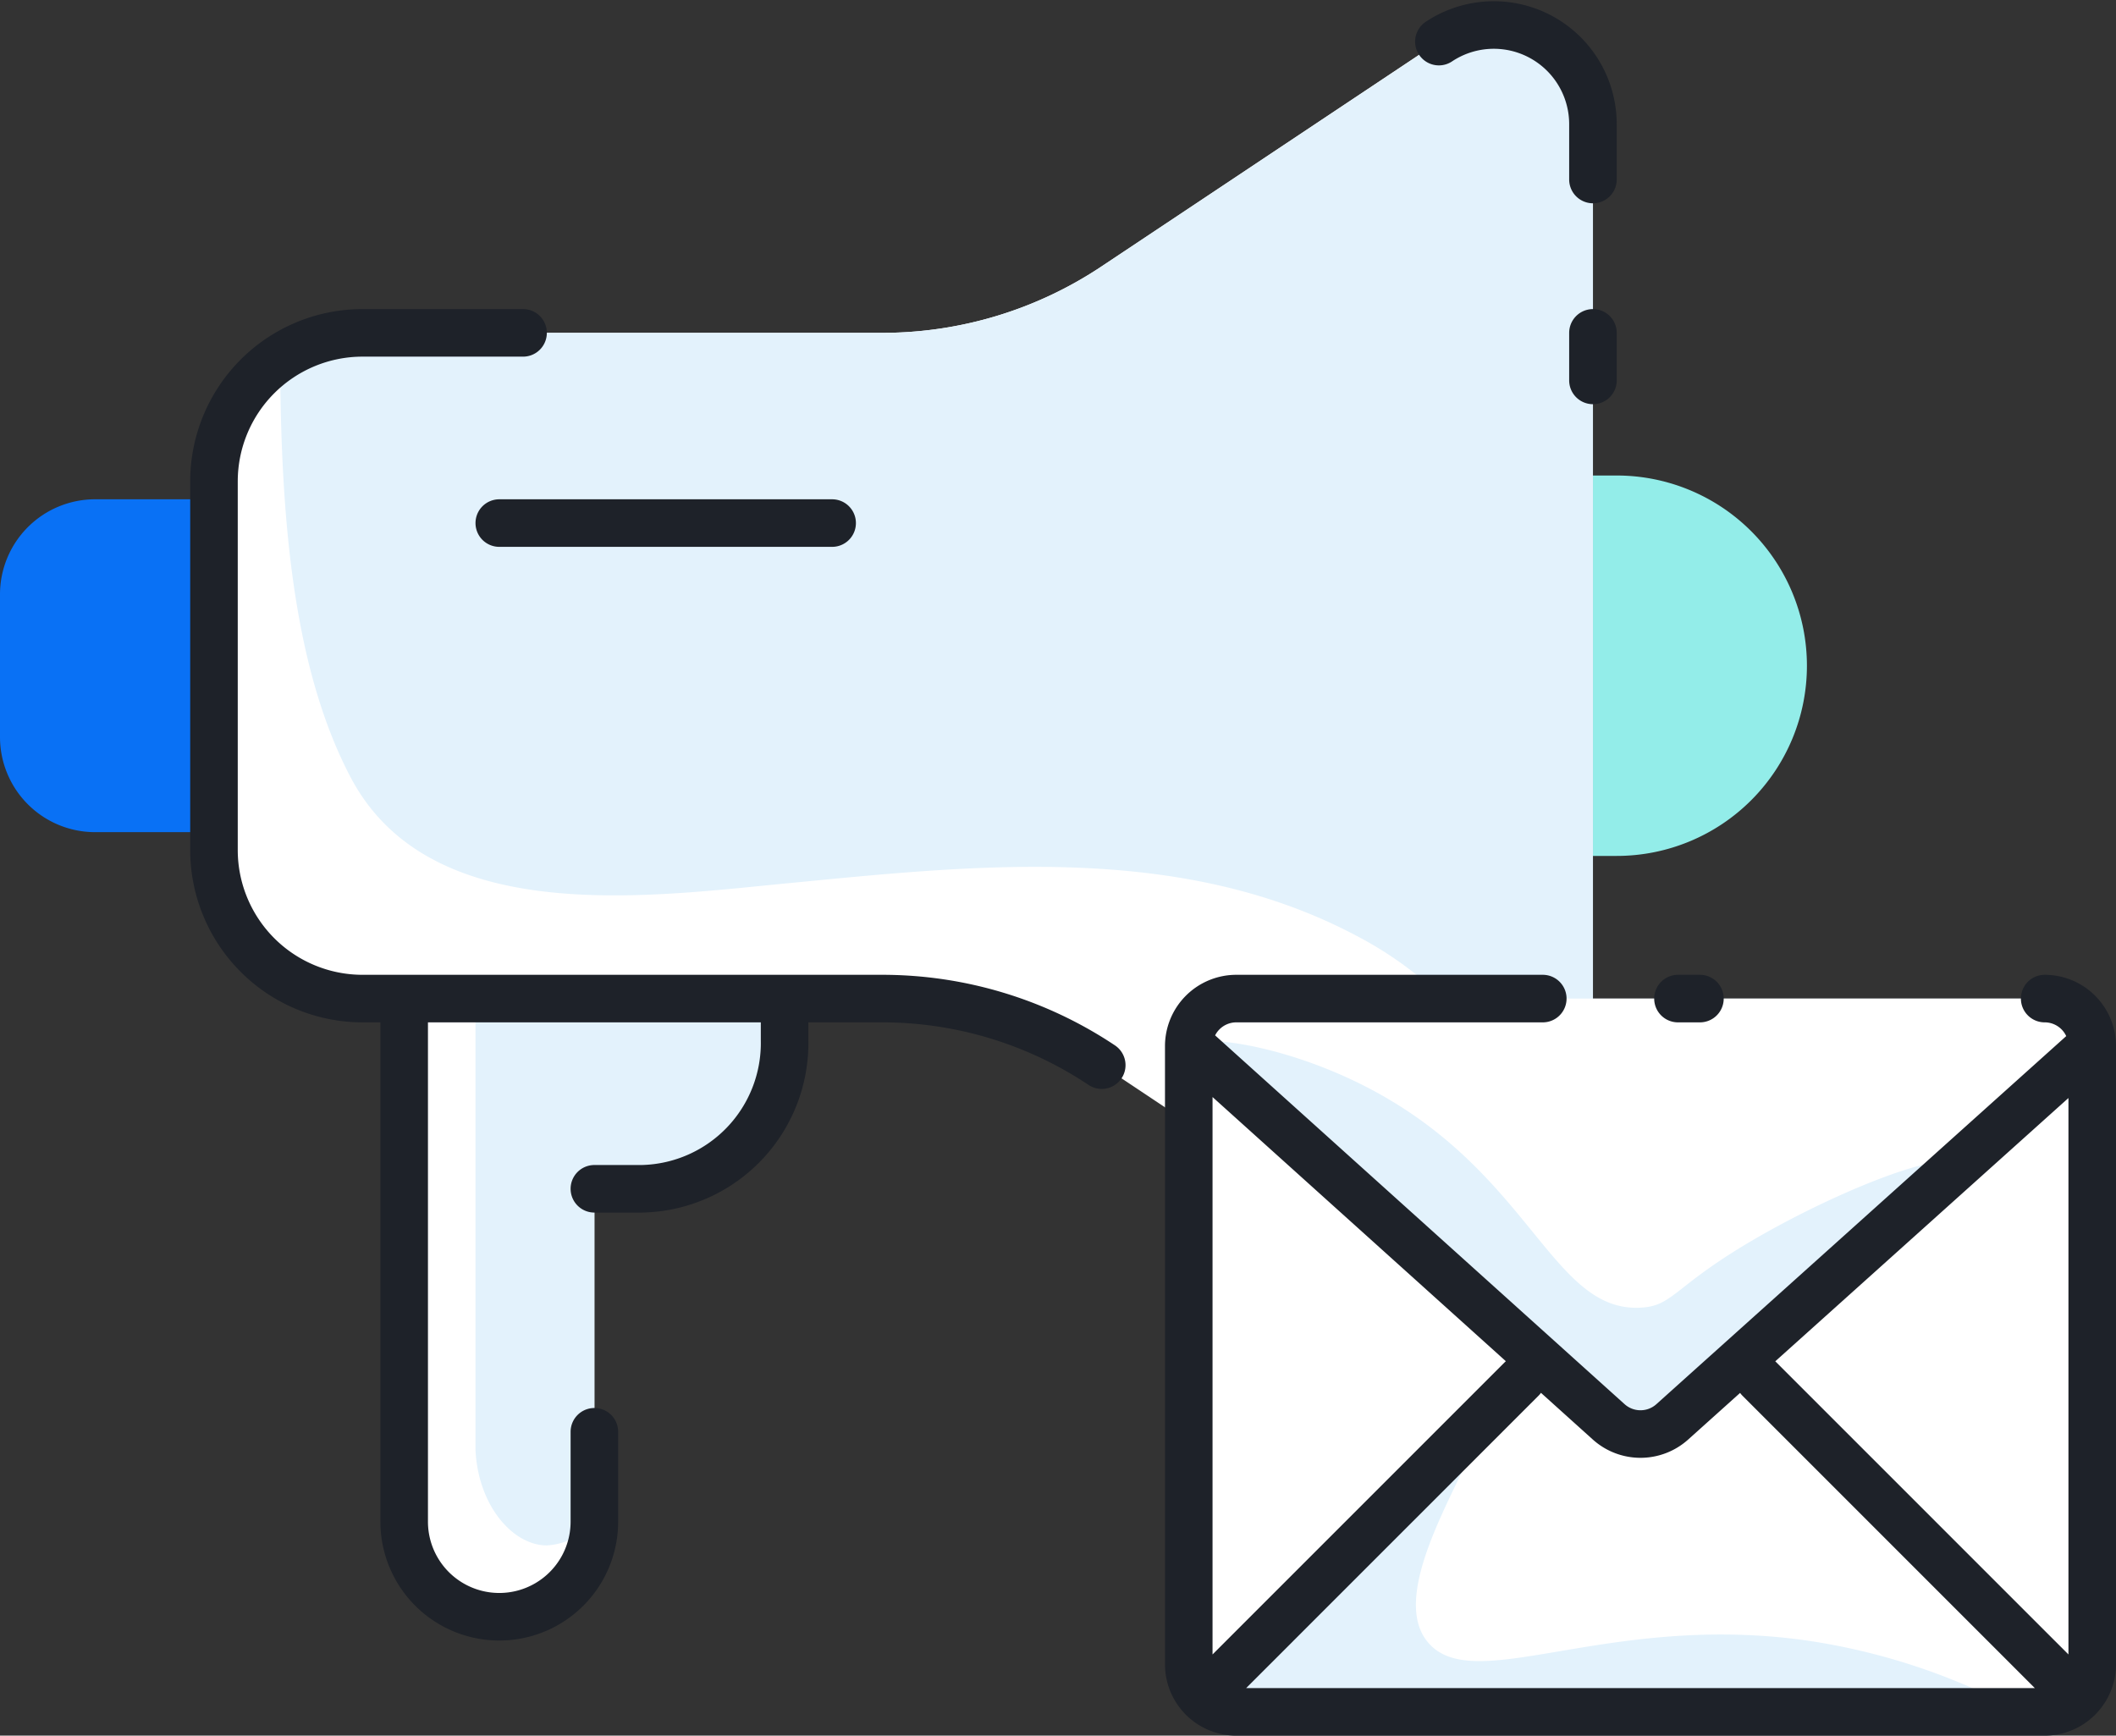 <svg width="89" height="73" xmlns="http://www.w3.org/2000/svg"><rect width="100%" height="100%" fill="#333333" stroke="none"/><g transform="translate(-11 -21)" fill="none" fill-rule="evenodd"><path d="M20 42h-5a4 4 0 00-4 4v6a4 4 0 004 4h5a1 1 0 001-1V43a1 1 0 00-1-1z" fill="#0971F5" fill-rule="nonzero"/><path d="M79 41h-1v16h1a8 8 0 100-16z" fill="#93EDE9" fill-rule="nonzero"/><path d="M44 63v1.75A6.13 6.13 0 0138 71h-2v14a4 4 0 11-8 0V64m-8-22.75v15.5A6.25 6.25 0 0026.25 63H48.1a16.62 16.62 0 019.24 2.8l14.18 9.45A4.17 4.17 0 0078 71.79V26.21a4.17 4.17 0 00-6.48-3.46L57.34 32.2A16.62 16.62 0 0148.1 35H26.25A6.25 6.25 0 0020 41.25z" fill="#FFF"/><path d="M44 63v1.75A6.13 6.13 0 0138 71h-2v14a2.85 2.85 0 01-2 1c-1.41 0-2.88-1.64-3-4V64m-5.26-10.32c3.38 6.44 12.74 5 18.7 4.44 7.91-.77 16.39-1.64 23.71 2.29 3.79 2 5.88 5.13 8.56 8.33L78 70.22v-44a4.17 4.17 0 00-6.48-3.46L57.34 32.2A16.62 16.62 0 0148.1 35H26.25a6.23 6.23 0 00-3.47 1c.03 6.11.4 12.8 2.96 17.68z" fill="#E3F2FC"/><rect fill="#E3F2FC" x="61" y="63" width="38" height="30" rx="2"/><path d="M97 63H63a2 2 0 00-2 2v26c0 .46.12 1.19.59 1.41C70 82.64 72.49 80.63 73 81c.8.58-3.87 6.55-2 9s7.5-1.21 16 0a27.16 27.16 0 019 3h1a2 2 0 002-2V65a2 2 0 00-2-2zM86.26 76.07c-2.78 2.8-3.82 4.4-5.94 4.6a5.9 5.9 0 01-3.91-1.26 21.09 21.09 0 01-4.67-4.57 28.23 28.23 0 00-5.24-5.21c-4.84-4.19-5.6-4.39-5.5-4.63.24-.55 4.21-.11 8 2 6.44 3.58 7.35 9.19 11 9 1.42-.07 1.38-.93 5-3s7.67-3.56 8-3c.33.56-2.54 1.82-6.74 6.07z" fill="#FFF"/><path d="M78 28.55v-2.34a4.17 4.17 0 00-6.48-3.46M78 37v-2M36 71h2a6.13 6.13 0 006-6.25V63m-8 18.22V85a4 4 0 11-8 0V64m29.34 1.8A16.62 16.62 0 0048.1 63H26.25A6.25 6.25 0 0120 56.75v-15.5A6.25 6.25 0 0126.25 35H33m-1 8h14m51 20a2 2 0 012 2v26a2 2 0 01-2 2H63a2 2 0 01-2-2V65a2 2 0 012-2h12.89m5.686 0h.924m-21.45 1.94L78.66 80.8a2 2 0 002.68 0L99 64.94M75 79L62 92m23-13l13 13" stroke="#1E2229" stroke-width="2" stroke-linecap="round" stroke-linejoin="round"/></g></svg>
